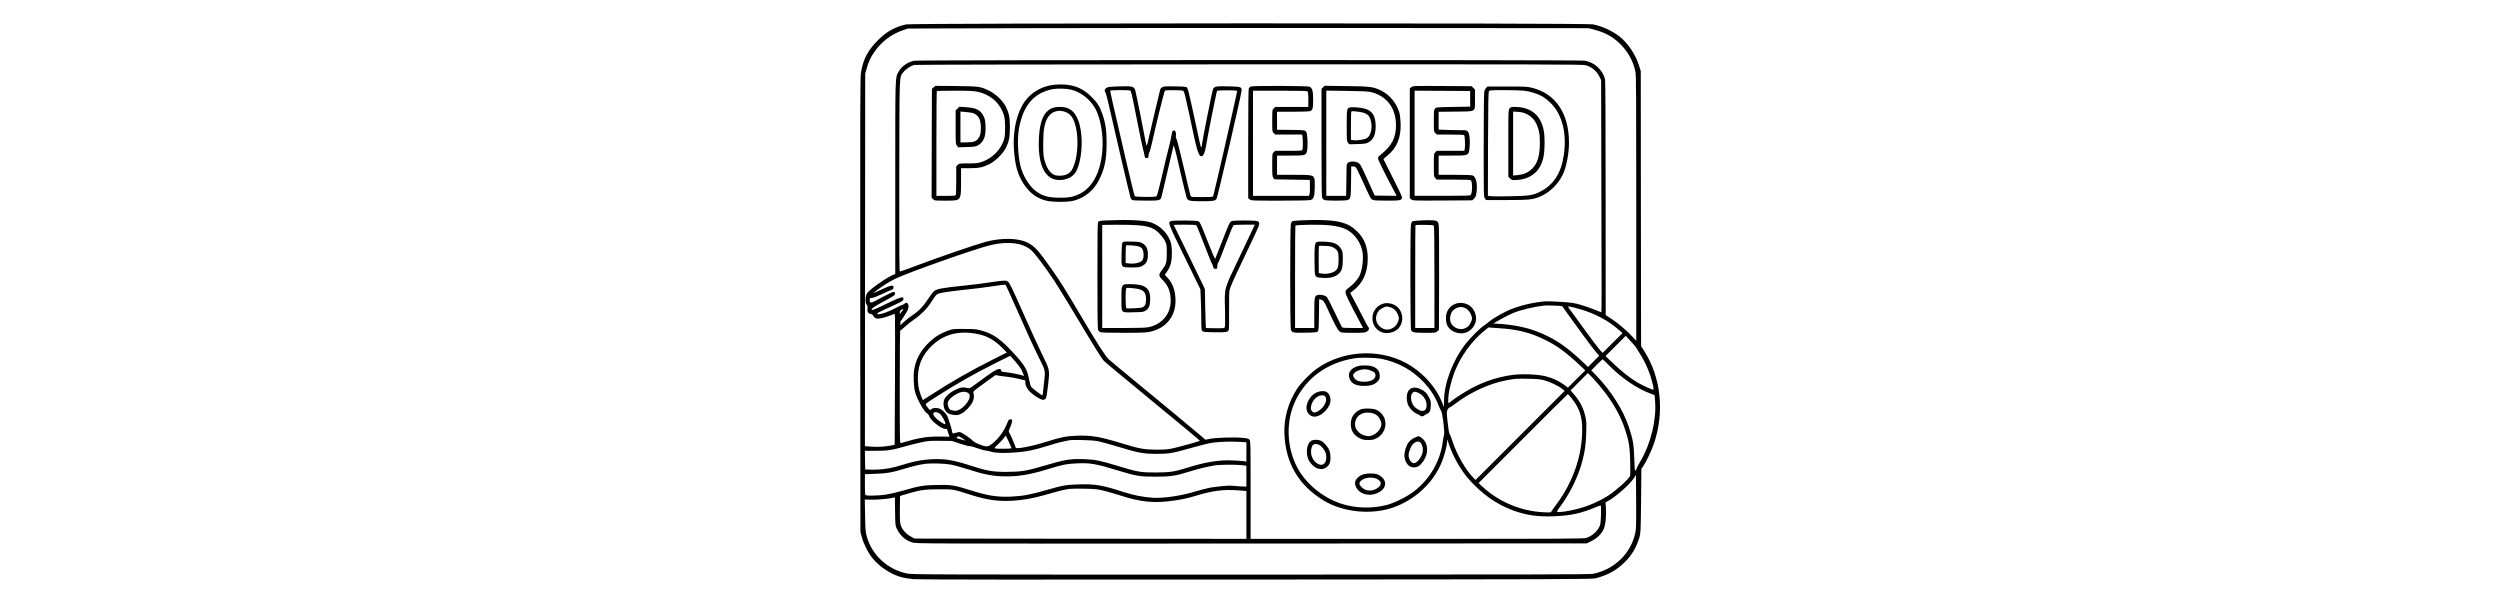 <?xml version="1.0" encoding="UTF-8" standalone="yes"?>
<svg version="1.0" xmlns="http://www.w3.org/2000/svg" width="100%" height="100mm" viewBox="0 0 1536 1024" preserveAspectRatio="xMidYMid meet">
  <g transform="translate(0,1024) scale(0.1,-0.1)" fill="#000000" stroke="none">
    <path d="M1957 9834 c-172 -37 -310 -111 -440 -234 -190 -180 -276 -337 -313
-570 -13 -83 -14 -562 -12 -3870 l3 -3775 23 -85 c31 -116 109 -270 183 -358
121 -145 310 -267 484 -312 43 -11 131 -25 195 -31 78 -7 1892 -9 5700 -6
5128 3 5590 5 5650 20 207 52 362 139 503 284 109 112 180 235 228 393 22 73
23 90 29 610 l5 535 33 48 c47 67 134 253 176 373 179 522 118 1103 -162 1541
l-52 80 -3 2289 -2 2289 -28 90 c-58 186 -183 374 -320 483 -121 96 -289 174
-449 207 -105 23 -11328 21 -11431 -1z m11438 -83 c44 -12 109 -32 145 -46
280 -107 499 -368 556 -662 12 -63 14 -413 14 -2276 l0 -2201 -71 77 c-88 96
-232 217 -349 294 l-89 58 -1 1945 c0 1384 -3 1957 -11 1985 -44 159 -182 282
-340 305 -99 15 -11094 13 -11161 -1 -110 -24 -212 -96 -260 -186 -55 -104
-53 -29 -53 -1760 l0 -1602 -50 -23 c-75 -35 -202 -117 -313 -202 -77 -59
-104 -86 -116 -117 -23 -56 -21 -140 3 -171 15 -18 18 -34 14 -65 -7 -52 9
-81 50 -88 22 -4 38 -16 49 -36 25 -43 57 -52 137 -35 38 8 102 28 142 44 l74
29 5 -58 c3 -32 3 -523 0 -1091 l-5 -1033 -65 -12 c-110 -20 -214 -26 -324
-18 l-106 7 2 3101 3 3102 23 83 c31 107 64 182 115 257 129 191 290 315 502
386 l70 24 1940 6 c1067 3 3616 5 5665 3 l3725 -3 80 -20z m-130 -596 c105
-27 191 -101 238 -203 l22 -47 2 -960 c9 -3102 9 -2906 -7 -2901 -8 2 -58 22
-110 44 -52 21 -151 56 -220 76 -112 33 -146 38 -333 51 -154 11 -233 12 -304
5 -214 -22 -463 -89 -612 -165 -118 -59 -245 -136 -281 -169 -19 -18 -55 -45
-80 -61 -66 -42 -233 -208 -312 -310 -214 -276 -357 -654 -358 -947 l-1 -103
-37 90 c-93 224 -272 434 -494 582 -464 309 -1127 294 -1590 -37 -104 -74
-256 -229 -320 -325 -152 -230 -228 -501 -215 -770 23 -482 242 -848 655
-1098 318 -192 780 -241 1140 -120 374 126 685 413 827 767 42 102 85 272 86
336 0 44 1 43 30 -45 67 -201 198 -432 332 -583 220 -247 454 -413 729 -516
220 -82 409 -110 688 -100 268 9 458 50 692 150 44 19 84 32 87 28 10 -10 3
-269 -8 -312 -26 -96 -129 -196 -235 -227 -43 -13 -404 -15 -2818 -15 l-2768
0 0 814 c0 770 -1 815 -18 836 -15 19 -33 24 -118 32 -128 13 -448 3 -544 -17
l-74 -15 -36 34 c-37 35 -704 588 -1219 1011 -167 138 -326 269 -352 293 -50
45 -191 263 -424 657 -298 504 -377 632 -523 839 -223 318 -287 388 -407 448
-154 78 -439 82 -695 12 -192 -53 -768 -251 -1159 -398 -139 -53 -260 -96
-268 -96 -11 0 -13 240 -11 1588 3 1769 -2 1638 71 1734 38 49 121 103 181
117 25 5 2247 9 5576 10 4943 1 5542 -1 5595 -14z m-9428 -2980 c82 -19 154
-56 210 -108 54 -49 235 -290 363 -482 52 -77 201 -320 333 -540 350 -586 465
-771 506 -813 20 -20 146 -127 281 -237 134 -110 406 -334 604 -499 199 -164
441 -364 538 -444 97 -81 175 -148 174 -150 -9 -8 -353 -104 -446 -124 -86
-19 -136 -23 -275 -23 -198 0 -286 15 -555 98 -397 121 -528 143 -775 134
-174 -7 -263 -24 -490 -96 -252 -80 -525 -133 -525 -102 0 16 -86 216 -106
246 -16 24 -15 29 15 95 17 39 31 84 31 100 0 26 -4 30 -28 30 -26 0 -31 -6
-56 -70 -50 -125 -140 -250 -241 -330 -49 -39 -71 -50 -98 -50 -57 0 -198 57
-232 94 -37 40 -175 133 -210 142 -15 4 -45 -1 -72 -11 -48 -19 -62 -12 -63
27 0 17 -39 147 -67 225 -20 55 -75 118 -124 143 -50 26 -119 26 -151 0 -25
-19 -25 -19 -45 3 -11 12 -28 35 -38 50 -23 36 -30 29 165 154 337 216 617
375 982 558 l247 123 76 -87 c85 -98 108 -132 135 -202 l19 -48 -25 9 c-37 14
-209 47 -286 55 -59 6 -67 9 -70 28 -7 53 -82 24 -242 -93 -49 -36 -133 -97
-187 -137 -92 -68 -100 -71 -131 -62 -66 19 -120 11 -204 -30 -83 -40 -152
-98 -179 -152 -25 -48 -22 -129 6 -180 31 -55 71 -78 152 -86 59 -5 72 -3 122
22 67 34 152 122 185 190 25 52 30 98 17 150 -8 30 -6 32 164 155 94 69 179
131 188 137 12 9 26 10 46 4 17 -6 80 -15 140 -20 61 -6 158 -23 218 -38 l107
-26 0 -36 c1 -83 74 -171 211 -252 73 -44 108 -45 133 -5 8 12 23 112 36 228
27 252 32 228 -119 538 -60 124 -189 405 -286 625 -207 467 -237 528 -267 549
-31 22 -65 20 -288 -13 -107 -17 -307 -42 -445 -56 -377 -39 -454 -54 -504
-99 -13 -11 -51 -64 -85 -116 -83 -127 -161 -209 -265 -277 -47 -32 -112 -82
-143 -112 l-58 -54 0 36 c0 21 4 37 8 37 5 0 19 19 32 43 13 23 38 63 56 89
36 54 49 104 34 142 -11 29 -40 35 -60 11 -7 -8 -18 -15 -25 -15 -8 0 -64 -27
-127 -59 -149 -78 -303 -125 -303 -92 0 9 45 35 115 66 63 27 161 73 217 100
95 46 103 52 103 79 0 28 -1 28 -40 23 -22 -3 -104 -37 -182 -75 -248 -122
-308 -146 -308 -124 0 19 54 55 218 143 159 86 172 95 172 121 0 24 -4 28 -27
27 -16 0 -104 -42 -198 -93 -182 -100 -195 -103 -195 -40 0 32 2 34 33 34 21
0 85 24 163 61 71 34 145 67 164 74 29 10 35 17 35 41 0 27 -3 29 -35 28 -20
-1 -89 -27 -164 -63 -71 -33 -131 -61 -133 -61 -3 0 18 18 46 41 94 73 215
150 316 199 213 103 1312 492 1572 556 185 45 349 52 490 19z m-177 -777 c26
-57 88 -195 138 -308 141 -322 284 -635 365 -797 112 -224 111 -219 92 -393
-23 -219 -26 -240 -33 -240 -15 1 -166 116 -184 140 -10 14 -25 65 -33 113
-29 168 -69 239 -245 433 -223 245 -354 339 -548 391 -88 24 -115 27 -287 27
-188 1 -191 1 -277 -30 -119 -43 -211 -99 -307 -190 -139 -131 -224 -285 -251
-457 -16 -95 -8 -287 15 -372 32 -120 149 -328 199 -355 14 -7 31 -29 37 -49
24 -73 200 -211 269 -211 24 0 31 -5 35 -27 4 -16 12 -45 20 -65 l13 -37 -171
2 c-210 2 -349 -22 -639 -109 -17 -5 -18 44 -18 935 0 645 3 941 10 941 6 0
41 28 78 63 37 34 108 91 159 125 109 75 211 179 280 288 82 126 85 130 155
147 35 9 149 25 253 37 328 36 526 60 640 79 61 10 127 19 148 20 l38 1 49
-102z m9205 -253 c11 -2 29 -20 40 -39 11 -18 43 -64 70 -101 28 -37 131 -180
231 -317 99 -137 205 -277 234 -310 l53 -60 -93 -93 -93 -94 -96 91 c-248 236
-435 365 -678 469 -225 97 -445 143 -761 162 l-43 2 122 69 c66 38 157 84 201
102 127 54 353 108 528 128 39 4 254 -3 285 -9z m310 -52 c255 -74 475 -192
658 -356 l48 -42 -166 -165 -166 -165 -45 50 c-25 28 -127 163 -227 300 -99
138 -206 284 -237 325 -81 110 -79 103 -29 95 24 -4 98 -23 164 -42z m-11282
-26 c-11 -12 -25 -31 -31 -42 -10 -18 -11 -17 -12 10 0 23 7 35 27 47 35 21
42 14 16 -15z m10032 -298 c236 -21 434 -74 644 -175 212 -101 370 -216 604
-436 l88 -83 -144 -144 -145 -144 -62 47 c-85 63 -189 112 -307 142 -134 35
-402 45 -573 20 -227 -33 -445 -104 -650 -212 -113 -60 -280 -166 -346 -220
-23 -19 -44 -34 -48 -34 -13 0 -5 139 14 225 21 101 58 224 89 303 101 254
287 511 486 671 l74 60 78 -5 c43 -3 132 -10 198 -15z m-8756 -94 c147 -33
268 -104 395 -233 l69 -70 -222 -111 c-376 -189 -711 -380 -1026 -585 -80 -53
-148 -96 -150 -96 -2 0 -17 36 -34 79 -40 104 -55 203 -48 331 9 190 79 344
221 485 208 206 470 272 795 200z m10880 -150 c32 -34 60 -68 63 -76 3 -8 29
-51 58 -95 68 -104 130 -235 173 -364 38 -118 63 -227 53 -237 -8 -8 -165 63
-264 119 -113 65 -265 184 -405 318 l-129 123 169 169 168 169 29 -33 c15 -18
54 -60 85 -93z m-4174 -260 c129 -27 233 -64 345 -121 270 -138 497 -384 595
-644 16 -41 37 -88 48 -103 23 -33 62 -368 47 -397 -5 -10 -14 -60 -21 -111
-39 -324 -218 -631 -488 -835 -109 -83 -317 -186 -439 -218 -251 -67 -534 -58
-774 23 -307 104 -586 337 -725 606 -176 343 -187 766 -28 1102 181 382 531
635 980 708 114 18 349 13 460 -10z m3770 -96 c225 -227 469 -394 710 -484
l60 -23 8 -98 c26 -313 -74 -720 -248 -1009 -29 -49 -57 -102 -60 -117 -4 -15
-13 -29 -20 -31 -10 -4 -14 38 -18 196 -6 229 -22 323 -88 522 -96 290 -297
608 -546 865 l-82 85 92 93 c50 50 94 92 97 92 3 0 46 -41 95 -91z m-181 -309
c222 -255 370 -501 457 -761 66 -198 81 -286 88 -539 4 -130 3 -233 -3 -244
-26 -56 -231 -241 -361 -325 -145 -95 -350 -183 -528 -226 -136 -34 -279 -55
-310 -47 -25 7 -25 7 35 87 167 224 305 507 372 766 43 167 58 278 63 469 5
164 3 195 -16 272 -34 144 -88 248 -194 371 l-50 59 144 144 143 144 39 -38
c21 -20 76 -80 121 -132z m-889 51 c92 -24 241 -95 302 -144 l41 -34 -742
-742 -742 -741 -36 37 c-130 135 -275 387 -343 596 -19 59 -42 118 -51 132
-11 17 -22 80 -34 196 -16 148 -17 175 -4 204 7 18 23 36 34 40 12 4 51 30 88
58 254 195 577 344 858 396 161 30 154 29 359 26 154 -2 205 -7 270 -24z
m-9607 -202 c47 -16 59 -63 32 -123 -31 -65 -91 -129 -152 -161 -46 -24 -61
-27 -100 -21 -25 4 -53 12 -62 19 -26 19 -45 85 -35 121 13 45 75 103 153 142
72 36 112 41 164 23z m10071 -106 c126 -159 171 -295 171 -514 0 -431 -151
-870 -426 -1240 -40 -53 -77 -106 -84 -119 -12 -22 -15 -23 -134 -17 -370 17
-742 172 -1011 421 l-70 65 740 740 c407 408 743 741 746 741 4 0 34 -35 68
-77z m-10528 -246 c37 -25 103 -142 98 -172 -3 -14 -16 -9 -79 33 -88 59 -134
115 -119 144 13 25 59 23 100 -5z m1199 -578 c0 -10 -249 -13 -275 -3 -12 5
-3 18 43 60 33 29 77 76 98 104 l39 51 48 -101 c26 -56 47 -106 47 -111z
m-819 165 c32 -20 59 -38 59 -39 0 -3 -126 32 -149 40 -11 4 -10 9 5 20 10 8
21 15 22 15 2 0 31 -16 63 -36z m2275 -52 c50 -11 181 -47 290 -80 366 -112
447 -127 674 -127 206 1 258 9 558 95 115 32 253 68 307 80 119 25 341 36 508
25 l117 -7 0 -160 0 -161 -47 7 c-27 3 -109 9 -183 12 -218 11 -452 -27 -748
-120 -218 -69 -292 -80 -532 -81 -253 0 -294 7 -640 112 -292 88 -365 103
-550 110 -233 8 -319 -6 -675 -112 -272 -82 -380 -99 -615 -100 -239 0 -328
16 -622 111 -258 84 -404 108 -598 101 -161 -6 -282 -27 -445 -74 -66 -20
-149 -44 -185 -54 -106 -31 -265 -50 -390 -47 l-115 3 -3 155 -2 156 177 0
c200 -1 270 10 493 74 74 21 194 51 265 67 120 25 145 27 322 25 l192 -2 138
-46 c76 -25 146 -43 156 -40 11 2 68 -13 129 -35 60 -21 122 -39 136 -39 15 0
59 -9 97 -20 81 -23 227 -26 432 -9 170 14 282 38 511 109 164 51 235 69 372
94 14 2 106 3 205 1 130 -3 205 -9 271 -23z m-2463 -386 c49 -9 164 -41 255
-70 302 -98 451 -126 668 -126 218 0 409 34 689 120 240 75 320 90 488 97 224
9 310 -6 686 -121 304 -92 359 -101 616 -101 252 0 341 14 570 86 139 43 284
79 405 100 85 15 347 18 463 6 l77 -9 0 -175 0 -174 -117 6 c-65 4 -123 8
-130 10 -25 8 -275 -16 -368 -35 -54 -11 -164 -40 -245 -64 -232 -70 -519
-112 -693 -102 -167 10 -320 41 -508 101 -331 108 -461 130 -722 122 -210 -5
-274 -16 -537 -92 -288 -82 -402 -103 -606 -112 -228 -9 -386 16 -685 112
-245 78 -311 88 -549 82 -224 -5 -277 -14 -550 -92 -104 -30 -239 -61 -300
-70 -111 -15 -294 -20 -324 -9 -14 5 -16 31 -16 179 l0 172 173 6 c191 6 273
20 487 85 146 44 248 68 350 82 92 12 319 5 423 -14z m11391 -1136 c-75 -346
-345 -608 -704 -682 -54 -11 -1028 -13 -5700 -13 -5416 0 -5638 1 -5720 18
-329 71 -583 307 -671 622 -19 71 -22 111 -26 345 l-5 265 110 -3 c97 -3 304
16 369 34 l22 6 3 -234 c3 -218 4 -236 26 -283 55 -120 144 -200 261 -235 66
-20 87 -20 5647 -18 l5580 3 77 38 c93 46 165 115 202 194 33 68 49 223 39
365 l-6 86 38 20 c114 58 354 266 421 364 l48 70 3 -443 c2 -380 0 -455 -14
-519z m-8869 707 c61 -14 187 -50 280 -80 362 -118 589 -139 928 -87 154 24
219 39 368 84 259 78 444 101 672 84 l147 -11 0 -399 0 -398 -2762 2 -2763 3
-65 36 c-80 44 -143 118 -165 192 -12 42 -15 98 -13 267 l3 214 110 33 c228
68 298 78 540 78 244 0 226 3 506 -86 280 -89 453 -115 689 -106 171 7 374 41
545 92 190 56 343 95 414 105 36 5 154 7 261 5 163 -3 213 -7 305 -28z"/>
    <path d="M4425 8829 c-173 -16 -337 -97 -448 -220 -163 -180 -251 -513 -226
-864 18 -261 64 -420 164 -571 99 -148 216 -235 371 -274 97 -25 331 -28 439
-5 184 38 347 165 437 340 98 190 131 348 131 620 0 208 -16 327 -67 477 -45
132 -86 198 -186 298 -162 163 -354 225 -615 199z m275 -81 c157 -38 305 -150
394 -297 100 -163 153 -478 126 -746 -35 -353 -173 -600 -390 -699 -101 -46
-165 -58 -315 -57 -196 0 -301 31 -412 120 -104 84 -203 248 -242 402 -45 175
-57 459 -27 626 68 387 246 597 561 659 76 15 227 11 305 -8z"/>
    <path d="M4375 8436 c-123 -57 -188 -199 -206 -451 -37 -522 116 -792 416
-735 77 15 143 54 183 109 82 113 128 395 104 640 -25 250 -105 399 -239 445
-73 25 -197 21 -258 -8z m252 -68 c76 -35 121 -106 153 -240 44 -184 35 -445
-20 -611 -37 -110 -64 -147 -127 -178 -59 -29 -171 -32 -218 -7 -72 39 -122
118 -157 246 -17 65 -21 106 -20 272 0 218 18 328 69 423 63 115 194 154 320
95z"/>
    <path d="M2414 8787 l-29 -25 -3 -906 -2 -907 24 -24 c25 -25 27 -25 209 -25
263 0 257 -8 257 328 l0 212 138 0 c159 0 222 13 332 67 106 53 232 179 282
283 48 100 61 168 61 335 1 157 -13 227 -65 335 -46 97 -169 215 -279 269
-148 72 -162 74 -550 79 l-346 3 -29 -24z m724 -73 c221 -45 386 -192 448
-399 22 -73 24 -291 5 -375 -43 -179 -200 -341 -390 -400 -51 -16 -91 -20
-213 -20 -145 0 -150 -1 -173 -25 l-25 -24 0 -223 c0 -123 -3 -233 -6 -245 -6
-23 -9 -23 -165 -23 l-159 0 0 868 c0 478 3 872 7 875 3 4 139 7 300 7 228 0
311 -4 371 -16z"/>
    <path d="M2811 8432 l-31 -30 0 -280 c0 -271 1 -280 22 -307 l21 -27 141 4
c111 3 148 8 176 22 106 55 145 148 138 326 -4 91 -8 116 -32 164 -51 105
-122 141 -301 152 l-104 7 -30 -31z m269 -78 c84 -35 120 -109 120 -243 0 -96
-13 -142 -51 -186 -38 -43 -80 -55 -196 -55 l-93 0 0 256 0 257 93 -8 c50 -4
108 -13 127 -21z"/>
    <path d="M5475 8801 c-133 -5 -165 -9 -187 -25 -30 -20 -36 -50 -15 -75 8 -9
32 -99 55 -201 94 -418 353 -1527 364 -1553 6 -15 19 -32 29 -37 10 -6 111
-10 226 -10 236 0 243 2 262 72 6 24 51 216 101 428 49 212 93 397 97 413 6
21 30 -66 107 -405 55 -238 105 -447 113 -465 21 -46 53 -53 254 -53 188 0
219 5 243 42 18 29 416 1748 416 1799 0 63 -7 66 -212 71 -211 6 -243 0 -263
-45 -15 -32 -185 -887 -185 -929 0 -13 -4 -29 -9 -37 -6 -10 -14 11 -25 65 -9
43 -32 149 -51 234 -19 85 -60 272 -90 415 -38 176 -61 265 -73 277 -14 14
-45 17 -203 20 -161 2 -189 1 -211 -14 -15 -10 -29 -25 -32 -35 -9 -31 -204
-856 -211 -895 -4 -21 -11 -38 -15 -38 -4 0 -12 28 -18 63 -16 99 -161 819
-172 853 -23 68 -48 74 -295 65z m211 -69 c17 -10 24 -42 114 -497 44 -225 89
-441 100 -480 11 -38 22 -87 25 -107 5 -34 9 -38 35 -38 28 0 30 3 30 35 0 20
6 46 14 58 8 12 26 76 41 142 72 328 209 881 219 887 15 10 273 9 300 -2 23
-8 28 -28 193 -803 18 -87 46 -187 61 -223 23 -54 31 -64 52 -64 20 0 29 10
46 48 12 26 25 72 29 102 14 107 177 925 187 937 10 13 322 13 334 0 6 -6
-378 -1691 -397 -1744 -8 -23 -11 -23 -189 -23 -178 0 -181 0 -190 23 -5 12
-57 226 -114 476 -58 250 -112 461 -120 470 -10 11 -13 29 -9 57 7 51 -10 86
-40 82 -18 -3 -23 -13 -33 -78 -6 -41 -29 -145 -52 -230 -22 -85 -72 -294
-111 -465 -51 -220 -77 -314 -89 -323 -21 -16 -345 -13 -361 3 -5 6 -80 314
-166 685 -232 1001 -245 1061 -239 1071 6 11 314 12 330 1z"/>
    <path d="M7693 8800 c-12 -5 -26 -18 -32 -29 -8 -13 -11 -303 -11 -925 l0
-905 26 -20 c26 -21 36 -21 504 -21 323 0 487 4 509 11 52 18 65 56 69 202 3
87 0 137 -8 158 -24 56 -41 59 -345 59 l-275 0 0 160 0 160 215 0 c258 0 266
2 285 81 16 66 8 276 -11 308 -24 37 -26 37 -296 39 l-193 2 0 150 0 150 259
0 c149 0 270 4 287 10 48 17 54 38 55 185 1 148 -12 198 -61 222 -30 15 -941
18 -977 3z m945 -82 c11 -14 15 -74 13 -185 l-1 -73 -275 0 -276 0 -24 -25
c-25 -24 -25 -26 -25 -205 0 -179 0 -181 25 -205 l24 -25 224 0 224 0 7 -37
c7 -48 8 -181 0 -210 -6 -23 -6 -23 -231 -23 l-224 0 -24 -25 c-25 -24 -25
-26 -25 -213 0 -172 2 -192 19 -213 l19 -24 294 -5 293 -5 3 -106 c1 -58 -2
-118 -7 -132 l-11 -27 -465 0 -465 0 0 875 0 875 449 0 c347 0 451 -3 459 -12z"/>
    <path d="M8896 8786 l-26 -25 0 -895 c0 -635 3 -902 11 -919 6 -14 22 -30 36
-36 30 -14 351 -15 387 -1 52 19 55 35 58 308 l3 252 31 0 c18 0 38 -8 48 -19
9 -10 57 -108 107 -217 132 -293 137 -303 169 -319 23 -12 73 -15 237 -15 229
0 253 5 253 57 0 14 -70 162 -155 328 -85 167 -155 305 -155 308 0 2 28 26 61
52 164 129 238 311 226 555 -3 63 -13 140 -22 170 -48 156 -160 292 -300 361
-133 65 -173 71 -582 76 l-362 5 -25 -26z m803 -80 c261 -67 411 -268 411
-551 0 -208 -69 -341 -252 -488 -34 -27 -48 -45 -48 -62 0 -22 90 -206 252
-513 l59 -112 -183 2 -183 3 -106 235 c-129 283 -129 284 -171 310 -46 28
-140 28 -168 0 -23 -23 -23 -24 -24 -160 -1 -58 -2 -169 -3 -247 l-3 -143
-165 0 -165 0 0 876 0 876 343 -5 c273 -4 355 -8 406 -21z"/>
    <path d="M9353 8453 c-61 -8 -63 -19 -63 -304 0 -247 1 -257 22 -284 l21 -27
136 4 c115 3 142 7 178 26 85 44 125 129 125 267 0 183 -60 272 -207 303 -60
13 -168 20 -212 15z m136 -73 c98 -13 156 -42 180 -89 61 -118 38 -300 -44
-351 -38 -23 -169 -43 -226 -34 l-39 7 0 232 c0 127 3 235 7 238 8 9 33 8 122
-3z"/>
    <path d="M10367 8790 l-27 -21 0 -914 0 -914 27 -21 c26 -20 32 -21 520 -18
l493 3 31 31 c26 26 32 42 40 105 18 145 -8 257 -67 279 -14 6 -144 10 -295
10 l-269 0 0 160 0 160 220 0 c235 0 260 4 280 49 16 35 24 171 15 255 -9 92
-35 122 -102 119 -26 -2 -130 0 -230 3 l-183 6 0 149 0 148 280 3 c355 4 325
-15 325 208 l0 160 -28 27 -27 28 -489 3 c-482 3 -488 2 -514 -18z m978 -195
l0 -130 -283 -5 c-283 -5 -284 -5 -303 -29 -17 -21 -19 -41 -19 -203 0 -177 0
-179 25 -203 l24 -25 225 0 c163 0 227 -3 232 -12 11 -18 17 -160 10 -212 l-7
-46 -230 0 -230 0 -24 -25 c-25 -24 -25 -26 -25 -215 0 -189 0 -191 25 -215
l24 -25 279 0 c212 0 282 -3 290 -12 27 -35 24 -215 -5 -244 -12 -12 -88 -14
-474 -14 l-459 0 0 875 0 875 463 -2 462 -3 0 -130z"/>
    <path d="M11612 8777 c-13 -13 -27 -39 -32 -58 -6 -21 -10 -365 -10 -895 0
-856 0 -861 21 -888 l20 -26 347 0 c371 0 433 7 554 59 154 66 292 199 372
358 61 122 106 351 106 539 0 488 -225 819 -621 914 -75 18 -118 20 -410 20
l-326 0 -21 -23z m633 -47 c104 -12 230 -53 313 -101 31 -19 91 -68 132 -109
187 -187 267 -505 214 -858 -45 -307 -169 -499 -397 -614 -119 -60 -183 -69
-493 -75 -155 -3 -302 -3 -328 1 l-46 7 2 863 c3 714 5 866 17 879 12 15 42
17 255 17 132 0 282 -5 331 -10z"/>
    <path d="M12001 8434 c-21 -26 -21 -35 -21 -581 l0 -555 29 -29 c33 -32 50
-34 170 -19 143 19 267 101 330 219 54 101 75 213 75 391 1 176 -19 276 -76
383 -75 139 -223 217 -413 217 -68 0 -75 -2 -94 -26z m270 -86 c112 -51 172
-126 211 -263 18 -66 22 -105 23 -220 0 -224 -40 -352 -140 -444 -65 -58 -131
-86 -232 -96 l-73 -7 0 532 0 533 78 -5 c55 -3 94 -12 133 -30z"/>
    <path d="M5297 6571 c-112 -5 -131 -9 -143 -25 -12 -17 -14 -156 -14 -897 0
-622 3 -885 11 -902 6 -14 22 -30 36 -36 16 -7 141 -11 384 -11 288 0 375 3
437 16 269 55 432 251 432 519 -1 160 -43 283 -130 379 l-49 53 25 34 c42 56
72 121 83 184 14 76 14 219 0 287 -34 163 -179 316 -347 368 -113 35 -374 46
-725 31z m519 -81 c138 -11 214 -31 280 -73 60 -38 142 -131 172 -194 25 -54
27 -67 27 -198 0 -158 -8 -185 -84 -285 -56 -74 -54 -93 18 -164 91 -90 131
-197 131 -345 -1 -219 -144 -389 -368 -437 -50 -10 -154 -14 -419 -14 l-353 0
0 858 0 858 233 3 c127 1 291 -3 363 -9z"/>
    <path d="M5559 6204 c-11 -13 -15 -58 -17 -194 -4 -231 -12 -220 158 -222 97
-1 134 3 165 16 86 36 115 87 115 199 0 96 -27 151 -91 187 -40 23 -57 25
-180 28 -119 3 -137 2 -150 -14z m267 -65 c54 -17 78 -52 82 -123 7 -108 -27
-145 -145 -161 -29 -4 -75 -4 -103 0 l-50 7 0 142 c0 79 3 146 8 150 9 10 166
-2 208 -15z"/>
    <path d="M5561 5484 c-20 -25 -21 -40 -21 -213 0 -251 -15 -234 199 -229 150
3 169 5 201 25 54 33 73 75 78 169 11 202 -74 274 -325 274 -109 0 -112 -1
-132 -26z m185 -43 c164 -16 211 -64 202 -206 -3 -55 -8 -70 -31 -92 -25 -25
-34 -27 -153 -34 -69 -4 -132 -5 -140 -2 -19 7 -21 329 -1 336 17 8 22 7 123
-2z"/>
    <path d="M8505 6571 c-60 -3 -115 -10 -122 -14 -7 -4 -17 -24 -23 -45 -14 -52
-14 -1718 0 -1759 18 -50 37 -55 243 -51 163 3 189 5 204 21 16 16 18 44 21
277 l3 260 27 -6 c41 -10 56 -30 110 -149 111 -245 176 -368 207 -387 26 -16
54 -18 224 -18 179 0 196 2 227 21 35 21 45 54 23 76 -6 6 -25 39 -43 74 -18
35 -83 161 -145 279 l-114 214 34 25 c176 129 259 307 259 550 0 186 -56 330
-174 446 -80 80 -158 125 -266 154 -135 37 -378 48 -695 32z m495 -81 c139
-13 246 -43 321 -91 104 -66 191 -189 224 -316 33 -127 7 -351 -52 -452 -34
-59 -94 -123 -165 -178 -52 -39 -58 -48 -58 -80 0 -35 65 -170 240 -495 l52
-98 -170 0 c-123 0 -172 3 -180 13 -5 6 -60 118 -122 247 -61 129 -121 245
-133 257 -27 28 -106 44 -151 32 -52 -14 -56 -34 -56 -304 l0 -245 -160 0
-160 0 0 844 c0 464 2 850 5 858 7 18 395 24 565 8z"/>
    <path d="M8788 6210 c-30 -19 -37 -79 -34 -319 3 -279 -3 -265 128 -276 125
-9 210 11 271 65 56 49 72 104 72 245 0 104 -3 125 -22 160 -50 93 -121 126
-283 132 -71 2 -122 0 -132 -7z m287 -94 c67 -40 80 -71 80 -196 0 -130 -17
-174 -83 -207 -54 -27 -136 -38 -199 -27 l-48 9 -2 220 c0 121 1 224 4 229 3
5 50 6 104 3 83 -4 106 -9 144 -31z"/>
    <path d="M10533 6571 c-84 -4 -147 -11 -153 -17 -6 -6 -16 -29 -21 -50 -13
-59 -12 -1727 2 -1757 19 -41 48 -47 234 -47 169 0 175 1 202 24 l28 24 3 862
c1 579 -1 874 -8 901 -6 21 -19 43 -29 48 -27 15 -103 19 -258 12z m204 -83
c10 -8 13 -186 13 -859 l0 -849 -160 0 -160 0 0 853 c0 470 2 856 4 858 10 10
291 7 303 -3z"/>
    <path d="M6364 6560 c-54 -22 -50 -31 228 -599 l262 -536 7 -160 c4 -88 8
-241 8 -341 1 -159 3 -183 19 -197 14 -12 51 -16 202 -18 197 -3 221 1 237 43
4 13 7 151 5 308 -2 158 1 312 6 345 8 46 66 177 242 545 128 267 238 503 244
525 16 51 11 69 -20 84 -31 14 -392 15 -428 1 -32 -12 -39 -27 -167 -355 -55
-143 -104 -266 -108 -273 -4 -7 -46 87 -100 225 -143 365 -153 386 -181 400
-29 15 -421 17 -456 3z m424 -73 c10 -11 58 -133 213 -530 21 -55 42 -104 48
-110 5 -7 13 -28 18 -47 8 -30 13 -35 39 -35 27 0 29 2 29 41 1 23 6 48 13 56
11 14 35 73 183 458 33 85 65 160 71 167 8 10 55 13 184 13 l174 0 -24 -52
c-13 -29 -121 -257 -240 -506 -256 -536 -241 -480 -232 -864 3 -142 2 -268 -3
-280 -8 -23 -11 -23 -160 -22 -83 0 -153 2 -155 5 -2 2 -7 148 -11 324 l-6
320 -29 65 c-16 36 -133 277 -259 534 -127 258 -231 470 -231 472 0 2 83 4
184 4 138 0 186 -3 194 -13z"/>
    <path d="M9919 5191 c-115 -23 -202 -127 -201 -245 0 -102 47 -181 137 -229
81 -43 221 -20 289 49 118 120 83 332 -66 401 -52 24 -110 33 -159 24z m81
-62 c62 -14 108 -52 136 -113 30 -65 30 -90 -2 -154 -43 -87 -149 -131 -230
-97 -110 46 -157 161 -106 261 25 49 45 67 102 93 53 24 44 23 100 10z"/>
    <path d="M11085 5177 c-100 -48 -150 -137 -143 -255 5 -92 41 -153 115 -194
100 -56 217 -48 296 22 108 95 121 239 31 357 -65 85 -201 117 -299 70z m181
-67 c48 -24 87 -76 104 -138 9 -36 8 -49 -10 -89 -26 -59 -45 -80 -92 -104
-88 -45 -212 2 -247 94 -27 71 0 175 57 215 65 47 122 53 188 22z"/>
    <path d="M9480 4147 c-114 -32 -171 -104 -149 -190 24 -96 103 -141 249 -141
111 0 180 24 230 81 25 28 30 42 30 87 0 108 -79 168 -229 173 -49 2 -105 -3
-131 -10z m227 -82 c39 -18 54 -30 59 -51 19 -75 -58 -129 -186 -129 -93 1
-147 24 -172 75 -15 29 -16 37 -4 54 22 34 60 57 117 70 66 16 118 11 186 -19z"/>
    <path d="M10363 3775 c-20 -9 -40 -29 -54 -56 -30 -60 -24 -177 13 -240 35
-60 84 -104 140 -129 26 -11 50 -25 53 -30 8 -13 52 -13 60 0 4 6 21 16 38 24
58 24 72 49 76 138 3 72 1 85 -28 143 -36 72 -85 117 -161 146 -59 22 -93 23
-137 4z m110 -70 c89 -37 146 -120 147 -212 0 -95 -63 -121 -153 -64 -66 43
-100 99 -105 175 -3 51 0 65 18 89 24 31 43 33 93 12z"/>
    <path d="M8785 3706 c-128 -59 -205 -243 -142 -337 65 -98 186 -83 296 36 55
60 81 117 81 181 0 57 -28 110 -70 131 -39 20 -110 15 -165 -11z m149 -68 c45
-64 -24 -194 -130 -247 -43 -22 -50 -23 -73 -10 -37 21 -47 57 -31 113 26 95
103 165 182 166 27 0 41 -6 52 -22z"/>
    <path d="M9514 3422 c-103 -49 -156 -130 -156 -240 -1 -108 51 -190 149 -238
47 -23 70 -28 137 -28 69 -1 89 3 139 27 128 63 186 213 132 343 -18 45 -72
102 -119 127 -59 31 -224 36 -282 9z m266 -86 c39 -26 71 -74 84 -129 24 -99
-97 -227 -215 -227 -54 0 -124 29 -160 67 -49 51 -61 78 -61 133 0 88 54 158
142 184 61 18 161 5 210 -28z"/>
    <path d="M10406 2947 c-70 -37 -109 -86 -136 -175 -28 -89 -26 -156 6 -220 31
-63 74 -92 136 -92 58 0 101 29 151 100 92 132 88 286 -10 378 -27 24 -55 42
-67 41 -11 -1 -47 -15 -80 -32z m113 -76 c26 -26 44 -96 38 -143 -12 -88 -93
-198 -146 -198 -48 0 -91 64 -91 135 0 48 37 144 69 179 45 49 98 59 130 27z"/>
    <path d="M8697 2902 c-66 -41 -91 -178 -52 -292 24 -72 103 -153 166 -170 76
-21 136 0 183 64 31 41 35 163 7 237 -24 64 -94 143 -146 165 -47 19 -124 17
-158 -4z m174 -98 c53 -52 79 -108 79 -173 0 -121 -76 -165 -166 -96 -67 51
-102 150 -83 235 15 66 35 83 87 77 34 -4 53 -14 83 -43z"/>
    <path d="M9587 2349 c-55 -13 -90 -33 -126 -74 -42 -48 -43 -103 -3 -166 52
-81 161 -121 269 -99 124 26 203 97 203 183 0 63 -68 134 -149 157 -43 12
-141 11 -194 -1z m200 -78 c84 -39 93 -99 22 -151 -90 -65 -200 -61 -271 10
-46 46 -48 73 -8 110 54 50 180 65 257 31z"/>
  </g>
</svg>